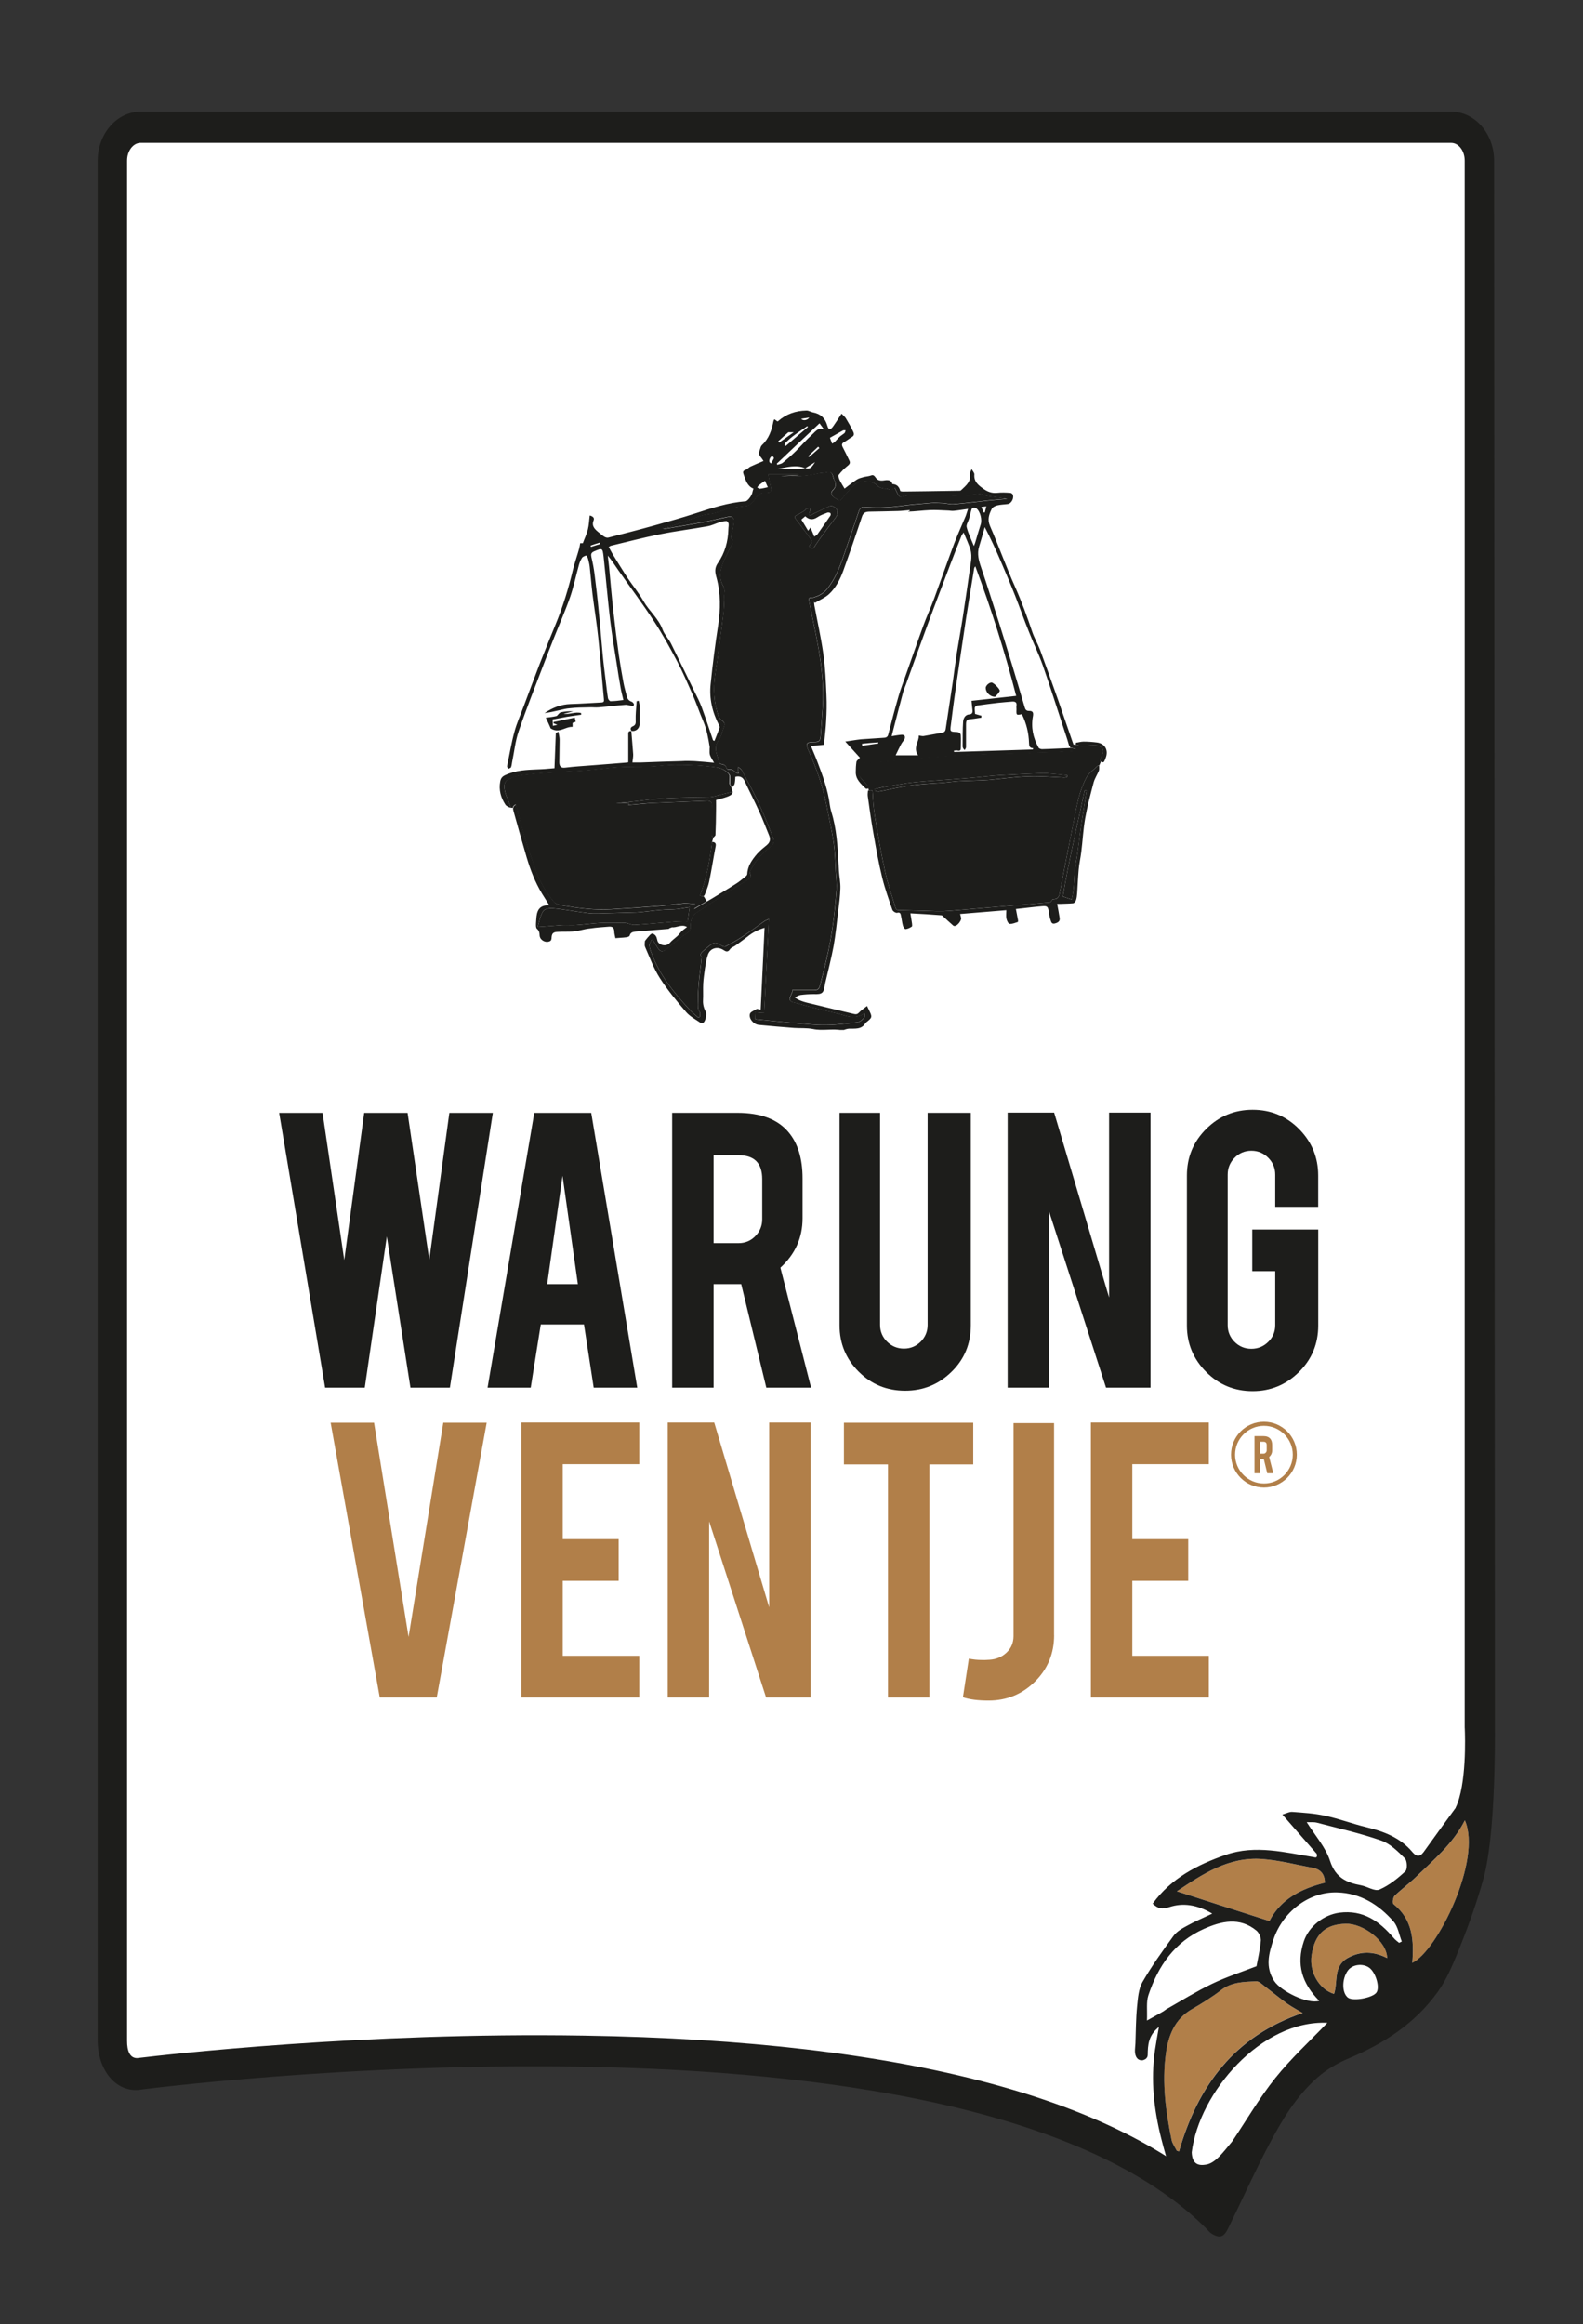 <?xml version="1.0" encoding="utf-8"?>
<!-- Generator: Adobe Illustrator 23.0.1, SVG Export Plug-In . SVG Version: 6.00 Build 0)  -->
<svg version="1.1" id="Laag_1" xmlns="http://www.w3.org/2000/svg" xmlns:xlink="http://www.w3.org/1999/xlink" x="0px" y="0px"
	 viewBox="0 0 321 471" style="enable-background:new 0 0 321 471;" xml:space="preserve">
<rect x="0" y="0" width="321" height="471" fill="#333333" stroke="none"/>
<style type="text/css">
	.st0{clip-path:url(#SVGID_2_);fill:#FFFFFF;}
	.st1{clip-path:url(#SVGID_4_);fill:#B17F49;}
	.st2{clip-path:url(#SVGID_4_);fill:#FFFFFF;}
	.st3{clip-path:url(#SVGID_4_);fill:#1D1D1B;}
	.st4{clip-path:url(#SVGID_6_);fill:#1D1D1B;}
	.st5{clip-path:url(#SVGID_6_);fill:#FFFFFF;}
	.st6{clip-path:url(#SVGID_8_);fill:#1D1D1B;}
	.st7{clip-path:url(#SVGID_8_);fill:#B17F49;}
</style>
<g>
	<defs>
		<rect id="SVGID_1_" x="19.82" y="22.63" width="283.46" height="430.59"/>
	</defs>
	<clipPath id="SVGID_2_">
		<use xlink:href="#SVGID_1_"  style="overflow:visible;"/>
	</clipPath>
	<path class="st0" d="M298.1,367.56L298.1,367.56V32.6c0-4.05-3.37-7.34-7.54-7.34H30.17c-4.16,0-7.54,3.29-7.54,7.34v350.55
		c0,2.08,0.1,2.76,0,5.45v29.34l31.08,1.49c0,0,43.42-3.65,56.15-3.22c6.86,0.24,52.62,1.64,52.62,1.64l53.03,11.84l31.74,20.03
		l12.67-26.19l20.83-16.21l12.32-12.2l2.61-4.64c0.84-3.37,1.38-4.24,2.41-7.34v-5.05V367.56z"/>
</g>
<g>
	<defs>
		<rect id="SVGID_3_" x="230.16" y="363.7" width="70.85" height="89.52"/>
	</defs>
	<clipPath id="SVGID_4_">
		<use xlink:href="#SVGID_3_"  style="overflow:visible;"/>
	</clipPath>
	<path class="st1" d="M297.04,368.91c3.55,8.04-5.64,26.58-10.65,28.88c0.34-4.49,0.1-8.78-3.82-11.91
		c-0.24-0.2-0.11-1.34,0.23-1.66c1.34-1.33,2.88-2.43,4.24-3.75C290.66,376.96,294.59,373.73,297.04,368.91"/>
	<path class="st1" d="M272.92,389.85c3.48-0.08,8.3,3.46,8.37,6.96c-2.75-1.39-5.32-1.48-7.98-0.04c-3,1.65-1.98,4.84-2.8,7.3
		c-3.06-0.92-5.08-4.5-4.56-7.84C266.6,391.89,268.81,389.93,272.92,389.85"/>
	<path class="st2" d="M241.65,436.18c1.5-12.14,14.13-26.85,27.5-26.25c-3.58,3.75-7.39,7.24-10.58,11.21
		c-3.23,4.04-5.85,8.55-8.72,12.82c-1.89,2.25-3.49,4.58-5.53,4.74C242.73,438.95,241.73,438.28,241.65,436.18"/>
	<path class="st1" d="M266.19,378.53c1.57,0.29,2.43,1.21,2.48,3.02c-4.76,1.18-8.94,3.28-11.27,7.76
		c-6.45-2.07-12.57-4.02-18.75-6.03c5.18-3.46,10.56-7.09,17.42-6.53C259.47,377.02,262.82,377.9,266.19,378.53"/>
	<path class="st2" d="M264.97,369.27c1.01,0.03,1.54-0.03,2.01,0.09c4.36,1.15,8.81,2.14,13.08,3.64c1.81,0.62,3.38,2.19,4.8,3.6
		c0.48,0.48,0.54,2.22,0.11,2.63c-1.57,1.47-3.32,2.87-5.26,3.7c-0.95,0.41-2.45-0.62-3.72-0.86c-2.98-0.54-5.2-1.57-6.29-4.93
		C268.84,374.42,266.77,372.11,264.97,369.27"/>
	<path class="st1" d="M237.56,433.64c-1.18-5.74-1.96-11.59-1.16-17.42c0.5-3.61,1.76-7.06,5.3-9.06c2.04-1.16,4.06-2.44,5.92-3.87
		c2.14-1.65,4.64-1.65,7.1-1.77c0.6-0.03,1.28,0.69,1.87,1.13c1.5,1.13,2.95,2.34,4.46,3.43c0.98,0.7,2.07,1.24,3.1,1.84
		c-13.81,4.68-21.25,14.74-25.08,28.06c-0.17-0.06-0.32-0.12-0.47-0.17C238.24,435.1,237.71,434.4,237.56,433.64"/>
	<path class="st2" d="M236.7,407.06c-0.29,0.15-0.53,0.38-0.8,0.54c-0.91,0.53-1.83,1.03-3.32,1.86c0.09-2.12-0.17-3.73,0.28-5.12
		c1.98-5.92,5.34-10.82,11.28-13.45c3.56-1.57,7.24-2.45,10.65,0.36c0.51,0.44,0.94,1.39,0.88,2.04c-0.18,1.91-0.62,3.75-0.88,5.17
		c-3.13,1.21-6.14,2.19-8.96,3.54C242.7,403.5,239.72,405.36,236.7,407.06"/>
	<path class="st3" d="M269.16,409.93c-13.37-0.6-26.01,14.11-27.5,26.25c0.08,2.1,1.07,2.76,2.68,2.52
		c2.04-0.17,3.64-2.49,5.53-4.74c2.87-4.26,5.49-8.78,8.72-12.82C261.77,417.17,265.57,413.68,269.16,409.93 M254.79,398.47
		c0.26-1.42,0.7-3.26,0.88-5.17c0.06-0.65-0.36-1.6-0.88-2.04c-3.42-2.81-7.09-1.94-10.65-0.36c-5.94,2.63-9.3,7.52-11.27,13.45
		c-0.46,1.39-0.2,3-0.29,5.12c1.5-0.83,2.42-1.33,3.32-1.86c0.27-0.16,0.51-0.39,0.8-0.54c3.02-1.71,6-3.56,9.13-5.06
		C248.65,400.66,251.66,399.67,254.79,398.47 M261.06,406.08c-1.51-1.09-2.96-2.3-4.46-3.43c-0.59-0.44-1.27-1.16-1.87-1.13
		c-2.46,0.12-4.96,0.12-7.1,1.77c-1.86,1.44-3.88,2.7-5.92,3.87c-3.55,2.01-4.81,5.46-5.3,9.07c-0.8,5.83-0.02,11.68,1.16,17.42
		c0.15,0.76,0.68,1.45,1.04,2.18c0.15,0.05,0.3,0.11,0.47,0.17c3.84-13.33,11.28-23.38,25.08-28.06
		C263.13,407.32,262.04,406.77,261.06,406.08 M268.67,381.55c-0.05-1.81-0.91-2.73-2.48-3.02c-3.37-0.64-6.72-1.51-10.12-1.78
		c-6.86-0.56-12.24,3.07-17.42,6.53c6.18,2.01,12.3,3.96,18.76,6.03C259.73,384.83,263.91,382.73,268.67,381.55 M281.29,396.82
		c-0.08-3.5-4.9-7.04-8.37-6.96c-4.11,0.08-6.32,2.04-6.96,6.38c-0.52,3.34,1.5,6.92,4.56,7.84c0.82-2.46-0.21-5.65,2.8-7.3
		C275.97,395.34,278.54,395.43,281.29,396.82 M277.63,398.75c-1.32-0.92-3.4-0.65-4.31,0.59c-1.25,1.71-1.24,4.59,0.05,5.52
		c1.09,0.76,5.08,0,5.77-1.1C279.85,402.65,278.93,399.67,277.63,398.75 M282.79,384.21c-0.33,0.32-0.47,1.47-0.23,1.66
		c3.93,3.13,4.17,7.42,3.82,11.91c5.02-2.3,14.2-20.84,10.66-28.88c-2.45,4.82-6.38,8.05-10,11.56
		C285.67,381.78,284.13,382.89,282.79,384.21 M282.63,392.77c0.3,0.36,0.71,0.66,1.08,0.96c0.18-0.09,0.36-0.16,0.54-0.27
		c-0.54-1.38-0.76-2.99-1.66-4.04c-2.99-3.42-6.71-5.77-11.41-5.91c-5.74-0.2-11.08,3.96-12.94,9.52c-0.98,2.92-1.69,5.58,0.12,8.4
		c1.39,2.13,6.82,4.78,9.16,4.05c-3.51-3.52-4.7-7.4-3.13-12.06c1.01-3.02,4-5.36,7.19-5.8
		C276.45,386.99,279.73,389.37,282.63,392.77 M277,370.27c3.61,0.88,6.95,2.12,9.42,5.08c0.77,0.92,1.52,1.03,2.31-0.09
		c2.37-3.32,4.79-6.62,7.19-9.91c0.26-0.35,0.51-0.74,0.83-1.04c0.91-0.77,1.68-1,2.06,0.53c0.45,1.84,0.97,3.67,1.5,5.5
		c1.1,3.82,0.74,8.34,0.06,11.91c-1.36,4.62-2.89,8.78-4.7,13.25c-1.15,2.84-2.39,5.76-4.14,8.19c-4.58,6.36-10.9,10.46-18.06,13.46
		c-2.25,0.95-4.49,2.25-6.32,3.87c-4.34,3.81-7.27,8.74-9.91,13.77c-2.86,5.42-5.36,11.03-8.07,16.53c-0.5,1.02-1.07,2.28-2.51,1.81
		c-1.41-0.48-2.34-1.51-2.24-3.19c0.05-0.47-0.88-0.39-0.89-0.88c0,0-0.09,0.03-0.23,0.03c-0.35,0-0.95-0.2-0.71-1.65
		c-0.16-0.14-1.1-1.45-1.25-1.6c-1.45,1.04-3.19-2.43-3.19-2.43s1.13-1.95,0.66-2.04c-0.56-0.08-1.22-0.91-1.44-1.54
		c-0.74-2.12-1.34-4.28-1.89-6.45c-1.48-5.86-2.16-11.82-1.28-17.86c0.21-1.44,0.48-2.87,0.8-4.74c-2.14,1.71-2.24,3.63-2.27,5.65
		c-0.01,0.48-0.26,0.9-1.01,1.09c-0.84,0.09-1.25-0.41-1.44-0.97c-0.26-0.74-0.08-1.63-0.04-2.46c0.09-2.46,0.09-4.98,0.33-7.45
		c0.17-1.69,0.3-3.57,1.1-4.97c1.87-3.24,4.08-6.32,6.29-9.34c0.65-0.89,1.72-1.51,2.72-2.04c1.48-0.84,3.07-1.5,5.14-2.48
		c-3.07-1.84-5.97-2.22-8.69-1.33c-1.5,0.5-2.27,0.35-3.39-0.69c3.72-5.14,9.05-7.89,14.84-9.9c5.98-2.07,12-0.48,17.98,0.5
		c0.47,0.15,0.57-0.21,0.44-0.7c-2.25-2.58-4.52-5.15-6.96-7.96c0.86-0.26,1.46-0.6,2.04-0.54c2.22,0.17,4.47,0.29,6.65,0.79
		C271.53,368.56,274.2,369.6,277,370.27 M276,382.07c1.27,0.24,2.76,1.27,3.72,0.86c1.94-0.83,3.69-2.24,5.26-3.7
		c0.44-0.41,0.38-2.15-0.11-2.63c-1.42-1.41-2.99-2.98-4.8-3.6c-4.28-1.5-8.72-2.49-13.09-3.64c-0.46-0.12-1-0.06-2.01-0.09
		c1.8,2.84,3.87,5.15,4.74,7.87C270.8,380.5,273.03,381.53,276,382.07"/>
</g>
<g>
	<defs>
		<rect id="SVGID_5_" x="101.32" y="83.13" width="123.1" height="125.6"/>
	</defs>
	<clipPath id="SVGID_6_">
		<use xlink:href="#SVGID_5_"  style="overflow:visible;"/>
	</clipPath>
	<path class="st4" d="M219.1,151.18c-0.31,0-0.64-0.17-0.96-0.29c0-0.1,0.02-0.25,0.04-0.37c0.5-0.06,1.02-0.23,1.54-0.23
		c0.87,0,1.76,0.06,2.64,0.17c1.64,0.17,2.46,1.5,1.87,3.08c-0.38,1.02-0.42,1.1-1,0.79c-0.06-0.04-0.13-0.08-0.21-0.12
		c0.14-0.35,0.29-0.73,0.44-1.08c0.5-1.31-0.02-2.06-1.41-2.04C221.05,151.08,220.08,151.18,219.1,151.18"/>
	<path class="st4" d="M215.53,181.68c1.18-7.19,2.91-14.32,4.42-21.53c0.15,0.04,0.27,0.04,0.42,0.06
		c-0.39,2.43-0.81,4.84-1.16,7.27c-0.37,2.5-0.6,5.01-1.06,7.5c-0.44,2.39-0.18,4.93-0.85,7.3
		C216.67,182.06,216.19,181.91,215.53,181.68"/>
	<path class="st4" d="M201.79,141.21c-1.08,0-1.89-0.9-1.91-1.79c0-0.48,0.68-1.1,1.18-1.1c0.42,0,1.83,1.41,1.66,1.74
		C202.48,140.56,202.02,140.94,201.79,141.21"/>
	<path class="st4" d="M177.34,159.91c0.66-0.14,1.31-0.31,1.95-0.42c2.04-0.33,4.05-0.75,6.09-0.96c3.58-0.33,7.17-0.52,10.74-0.83
		c2.22-0.16,4.42-0.46,6.65-0.6c2.49-0.15,5.03-0.25,7.52-0.36c0.6-0.02,1.18-0.06,1.76-0.04c1.46,0.1,2.89,0.25,4.32,0.4v0.35
		c-0.19,0.06-0.4,0.12-0.58,0.12c-2.43-0.1-4.86-0.33-7.29-0.23c-2.74,0.08-5.49,0.5-8.21,0.73c-1.89,0.12-3.8,0.12-5.69,0.23
		c-1.12,0.06-2.22,0.23-3.35,0.33c-1.72,0.12-3.47,0.19-5.19,0.37c-1.37,0.15-2.74,0.4-4.12,0.65c-1.22,0.21-2.41,0.54-3.62,0.73
		c-0.31,0.08-0.66-0.08-1-0.17V159.91z"/>
	<path class="st5" d="M178.1,150.66c-1.08,0.17-2.16,0.31-3.26,0.48c-0.02-0.13-0.02-0.25-0.04-0.42c1.1-0.1,2.2-0.21,3.28-0.27
		C178.1,150.49,178.1,150.58,178.1,150.66"/>
	<path class="st4" d="M219.95,160.16c-1.52,7.21-3.24,14.34-4.43,21.53c0.66,0.23,1.14,0.37,1.77,0.6c0.66-2.37,0.42-4.9,0.85-7.3
		c0.46-2.49,0.68-5.01,1.06-7.5c0.35-2.43,0.77-4.84,1.16-7.27C220.22,160.2,220.1,160.2,219.95,160.16 M177.13,168.99
		c-0.46-2.56-0.81-5.07-1.16-7.62c-0.06-0.4,0.02-0.81,0.04-1.16c0.06-0.02,0.11-0.02,0.15-0.02c0.77-0.16,0.77-0.04,0.81,0.71
		c0.08,1.58,0.21,3.16,0.46,4.7c0.62,3.64,1.22,7.29,2.02,10.89c0.54,2.54,1.41,4.99,2.14,7.46c0.14,0.48,0.39,0.5,0.85,0.5
		c2.51,0.04,5.03,0.15,7.54,0.21c0.83,0.02,1.66,0,2.47-0.06c4.34-0.38,8.66-0.73,12.99-1.1c2.22-0.19,4.42-0.36,6.63-0.56
		c0.46-0.04,1,0.1,1.22-0.52c0.04-0.1,0.23-0.18,0.36-0.18c0.94-0.02,1.12-0.58,1.27-1.41c0.81-4.34,1.68-8.73,2.55-13.11
		c0.42-2.1,0.79-4.2,1.33-6.28c0.38-1.37,0.89-2.76,1.6-4.03c0.52-0.85,1.48-1.5,2.22-2.22c0.08-0.02,0.19-0.02,0.27-0.02
		c-0.02,0.36,0.04,0.73-0.06,1.02c-0.33,0.81-0.83,1.54-1.06,2.37c-0.64,2.41-1.29,4.84-1.72,7.29c-0.4,2.24-0.5,4.53-0.79,6.8
		c-0.14,1.18-0.42,2.35-0.52,3.55c-0.14,1.58-0.21,3.18-0.31,4.8c-0.04,0.46-0.08,0.96-0.23,1.41c-0.08,0.25-0.35,0.6-0.58,0.64
		c-0.87,0.08-1.75,0.08-2.62,0.12h-0.63c0.19,1.02,0.36,1.93,0.5,2.83c0.13,0.75-0.39,1-1.02,1.16c-0.64,0.14-0.71-0.42-0.83-0.75
		c-0.19-0.5-0.25-1.06-0.33-1.58c-0.19-1.1-0.31-1.27-1.37-1.18c-1.79,0.14-3.6,0.4-5.32,0.56c0.14,0.79,0.31,1.54,0.44,2.31
		c0.02,0.1,0,0.31-0.06,0.33c-0.54,0.16-1.12,0.44-1.66,0.37c-0.27-0.04-0.56-0.66-0.64-1.06c-0.1-0.5-0.02-1.06-0.02-1.71
		c-3.12,0.25-6.19,0.5-9.37,0.77c0.1,0.37,0.17,0.6,0.21,0.83c0.08,0.5-0.75,1.56-1.27,1.6c-0.1,0.02-0.23,0-0.29-0.04
		c-0.7-0.62-1.37-1.22-2.06-1.87c-0.1-0.08-0.23-0.25-0.35-0.25c-2.04-0.16-4.09-0.29-6.32-0.4c0.12,0.79,0.25,1.46,0.33,2.08
		c0.02,0.21,0.06,0.54-0.04,0.6c-0.39,0.27-0.83,0.46-1.26,0.52c-0.17,0.02-0.46-0.42-0.54-0.67c-0.19-0.68-0.25-1.37-0.4-2.04
		c-0.08-0.39-0.14-0.77-0.79-0.6c-0.27,0.06-0.85-0.31-0.95-0.6c-0.75-2.14-1.52-4.3-2.06-6.5
		C178.17,174.93,177.65,171.94,177.13,168.99"/>
	<path class="st4" d="M179.29,159.49c-0.64,0.1-1.29,0.27-1.95,0.42v0.31c0.33,0.08,0.69,0.25,1,0.17c1.2-0.19,2.39-0.52,3.62-0.73
		c1.37-0.25,2.74-0.5,4.12-0.64c1.72-0.19,3.47-0.25,5.19-0.38c1.12-0.1,2.22-0.27,3.35-0.33c1.89-0.1,3.8-0.1,5.69-0.23
		c2.72-0.23,5.46-0.64,8.21-0.73c2.43-0.1,4.86,0.13,7.29,0.23c0.19,0,0.4-0.06,0.58-0.12v-0.35c-1.44-0.14-2.87-0.29-4.32-0.4
		c-0.58-0.02-1.16,0.02-1.76,0.04c-2.5,0.1-5.03,0.21-7.52,0.35c-2.22,0.14-4.42,0.44-6.65,0.6c-3.58,0.31-7.17,0.5-10.74,0.83
		C183.34,158.74,181.32,159.16,179.29,159.49 M175.94,159.24c-0.44-0.54-0.89-1.04-1.35-1.5c-0.81-0.89-0.44-1.93-0.17-2.84
		c0.1-0.27,0.96-0.44,1.48-0.48c0.77-0.08,1.56,0.04,2.32-0.02c1.89-0.17,3.76-0.4,5.65-0.56c2.91-0.25,5.8-0.5,8.71-0.7
		c2.39-0.17,4.8-0.23,7.21-0.33c2.85-0.06,5.67-0.13,8.52-0.21c0.42-0.02,0.85-0.08,1.27-0.12c1.39-0.02,2.76-0.06,4.14-0.1
		c1.16-0.02,2.3-0.12,3.45-0.19c0.31,0,0.64-0.06,0.96-0.12c0-0.1,0.02-0.21,0.02-0.31c-0.4-0.06-0.77-0.23-1.16-0.23l0.02-0.25
		c0.06,0,0.13-0.02,0.21-0.04c0.27-0.08,0.36-0.19,0.36-0.35l0.58,0.02c0.31,0.12,0.64,0.29,0.96,0.29c0.98,0,1.95-0.1,2.95-0.1
		c1.39-0.02,1.91,0.72,1.41,2.04c-0.15,0.35-0.29,0.72-0.44,1.08c0.08,0.04,0.14,0.08,0.21,0.12l-0.35,0.81
		c-0.08,0-0.19,0-0.27,0.02c-0.75,0.73-1.7,1.37-2.22,2.22c-0.71,1.26-1.23,2.66-1.6,4.03c-0.54,2.08-0.91,4.18-1.33,6.28
		c-0.88,4.38-1.75,8.77-2.56,13.11c-0.15,0.83-0.33,1.39-1.27,1.41c-0.13,0-0.31,0.08-0.35,0.19c-0.23,0.62-0.77,0.48-1.23,0.52
		c-2.2,0.21-4.4,0.38-6.63,0.56c-4.32,0.37-8.64,0.73-12.99,1.1c-0.81,0.06-1.64,0.08-2.47,0.06c-2.51-0.06-5.03-0.17-7.54-0.21
		c-0.46,0-0.71-0.02-0.85-0.5c-0.73-2.47-1.6-4.92-2.14-7.46c-0.79-3.59-1.4-7.25-2.02-10.89c-0.25-1.54-0.38-3.12-0.46-4.7
		c-0.04-0.74-0.04-0.87-0.81-0.7l-0.08-0.48C176.03,159.54,176.03,159.35,175.94,159.24"/>
	<path class="st4" d="M165.76,104.81c-0.9,0.6-1.68,0.56-2.47-0.19c-0.27,0.23-0.5,0.42-0.79,0.67c0.48,0.77,0.91,1.5,1.37,2.26
		c0.17-0.23,0.27-0.38,0.48-0.64c0.29,0.66,0.52,1.2,0.77,1.83c0.27-0.19,0.52-0.27,0.62-0.44c0.9-1.27,1.79-2.54,2.66-3.82
		c0.08-0.1,0.06-0.44-0.02-0.5c-0.14-0.1-0.42-0.16-0.58-0.1C167.11,104.14,166.39,104.39,165.76,104.81 M161.32,105.12
		c-0.27-0.38-0.19-0.52,0.21-0.71c0.54-0.25,1.04-0.56,1.54-0.87c0.21-0.12,0.31-0.37,0.52-0.48c0.19-0.1,0.44-0.06,0.64-0.1
		c0.02,0.21,0.1,0.46,0.02,0.64c-0.18,0.39-0.29,0.77,0.06,0.91c0.37-0.23,0.64-0.41,0.94-0.54c0.93-0.46,1.89-0.89,2.82-1.33
		c0.19-0.08,0.42-0.17,0.58-0.12c1.2,0.33,1.52,1.43,0.75,2.43c-1.04,1.35-2.06,2.72-3.06,4.1c-0.37,0.52-0.73,1.04-1.08,1.58
		c-0.48,0.79-0.58,0.79-1.22,0.06c0.77-0.85,0.77-0.85,0.06-1.85C163.18,107.59,162.27,106.35,161.32,105.12"/>
	<path class="st4" d="M142.99,181.12c-0.1,0.27-0.19,0.42-0.33,0.48c-0.15,0.08-0.38,0.02-0.73-0.13c1.35-3.47,2-7.15,2.45-10.86
		c0.64,0.04,0.83,0.29,0.75,0.83c-0.46,2.39-0.83,4.84-1.33,7.23C143.63,179.5,143.3,180.31,142.99,181.12"/>
	<path class="st4" d="M164.31,104.52c-0.35-0.15-0.25-0.52-0.06-0.92c0.08-0.19,0-0.44-0.02-0.64c-0.21,0.04-0.46,0-0.64,0.1
		c-0.21,0.1-0.31,0.35-0.52,0.48c-0.5,0.31-1,0.62-1.54,0.87c-0.4,0.19-0.48,0.33-0.21,0.7c0.96,1.23,1.87,2.48,2.79,3.72
		c0.7,1,0.7,1-0.06,1.85c0.64,0.72,0.75,0.72,1.23-0.06c0.35-0.54,0.7-1.06,1.08-1.58c1-1.37,2.02-2.74,3.05-4.09
		c0.77-1,0.46-2.1-0.75-2.43c-0.16-0.04-0.39,0.04-0.58,0.12c-0.94,0.44-1.89,0.88-2.83,1.33
		C164.95,104.1,164.68,104.29,164.31,104.52 M132.41,190.54c0.33,0.5,0.66,1.06,0.98,1.58c0.46,0.77,0.96,0.85,1.66,0.27
		c1.18-0.95,2.37-1.91,3.57-2.86c0.19-0.15,0.42-0.21,0.6-0.38c0.5-0.37,0.87-0.73,0.81-1.5c-0.06-1.12,0.29-2.18,1.39-2.85
		c1.98-1.26,3.91-2.58,5.86-3.82c1.44-0.91,2.91-1.8,4.36-2.72c0.44-0.29,0.79-0.62,0.46-1.25c-0.1-0.16,0.04-0.54,0.15-0.77
		c0.94-1.83,2.22-3.3,3.86-4.57c0.52-0.39,1.02-0.89,0.68-1.76c-1.6-4.26-3.38-8.42-5.63-12.36c-0.27-0.5-0.48-1.02-0.77-1.52
		c-0.16-0.23-0.46-0.4-0.7-0.6v0.81c0,0.12,0.06,0.23,0.12,0.42c-0.25-0.02-0.52,0-0.62-0.12c-0.42-0.48-0.89-0.71-1.54-0.62
		c-0.1,0-0.29-0.1-0.31-0.21c-0.14-0.62-0.6-0.83-1.16-0.89c-0.12,0-0.29-0.13-0.31-0.23c-0.38-1.54-1.35-2.99-0.14-4.61
		c0.52-0.73,0.7-1.7,1.02-2.56c0.23-0.56,0.33-1.02-0.46-1.5c-0.54-0.35-0.77-1.31-0.96-2.06c-0.73-2.64-0.64-5.34-0.19-8.04
		c0.4-2.27,0.62-4.57,0.94-6.86c0.21-1.62,0.46-3.24,0.64-4.86c0.08-0.83,0.1-1.68,0.14-2.56c0.02-0.42-0.04-0.85,0.02-1.27
		c0.1-0.66,0.02-1.12-0.38-1.81c-0.48-0.83-0.54-2.16-0.29-3.16c0.33-1.42,1.12-2.74,1.73-4.1c0.29-0.68,0.98-1.22,0.37-2.16
		c-0.23-0.35,0.14-1.12,0.25-1.68c0.08-0.54,0.19-1.08,0.25-1.6c0.06-0.83-0.36-1.21-1.16-1.04c-1.75,0.35-3.45,0.77-5.2,1.12
		c-2.45,0.44-4.9,0.83-7.36,1.25c-0.25,0.04-0.48,0.06-0.77-0.1c0.73-0.17,1.46-0.29,2.16-0.52c0.92-0.27,1.81-0.62,2.72-0.94
		c1.52-0.5,3.01-1.2,4.57-1.37c1.66-0.14,3.05-1.02,4.63-1.27c0.94-0.14,1.87-0.23,2.78-0.35c0.6-0.06,0.96-0.31,1.43-0.81
		c0.67-0.69,0.98-1.95,2.48-1.87c1.35,0.04,1.41-0.29,1.1-1.6c-0.17-0.66-0.27-1.35-0.44-2.18h6.07v0.21
		c-1.16,0.06-2.31,0.12-3.47,0.18c2.54,0.1,5.09,0.08,7.58-0.56c0.58-0.14,1.2-0.06,1.77-0.23c0.79-0.23,1.04,0.21,1.2,0.83
		c0.06,0.21,0.12,0.42,0.21,0.62c0.38,0.77,0.54,1.48-0.25,2.2c-0.54,0.52-0.29,1.19,0.4,1.56c0.15,0.06,0.29,0.14,0.4,0.25
		c0.46,0.4,0.73,0.4,1.14-0.16c0.75-1.02,1.6-1.95,2.51-2.8c0.89-0.86,3.2-0.86,4.2-0.11c0.27,0.23,0.5,0.48,0.81,0.64
		c0.31,0.17,0.66,0.21,1.02,0.29c0.16,0.04,0.37-0.02,0.52,0.02c0.85,0.35,0.85,0.35,1.54-0.21c0.27,0.52,0.48,1.06,0.77,1.56
		c0.1,0.16,0.4,0.38,0.52,0.33c2.1-0.68,4.24-0.25,6.36-0.31c1.91-0.04,3.82,0.06,5.76,0.02c1.12,0,2.24-0.16,3.37-0.27
		c0.18-0.02,0.42-0.12,0.56-0.06c1.76,0.69,3.66,0.56,5.49,1c-1.14,0.08-2.27,0.19-3.41,0.29c-2.48,0.27-4.95,0.58-7.44,0.79
		c-0.71,0.06-1.41-0.17-2.12-0.21c-0.89-0.04-1.79-0.1-2.66-0.02c-2.08,0.16-4.16,0.35-6.21,0.62c-2.45,0.33-4.9,0.36-7.38,0.17
		c-0.25-0.02-0.68,0.4-0.79,0.68c-1.1,3.18-2.16,6.36-3.26,9.52c-0.79,2.28-1.7,4.51-3.26,6.44c-0.66,0.79-1.5,1.33-2.51,1.62
		c-0.1,0.04-0.21,0.1-0.31,0.1c-0.94,0.04-0.96,0.04-0.77,1.02c0.62,3.12,1.33,6.24,1.87,9.37c0.69,3.93,1.08,7.9,0.83,11.86
		c-0.14,1.96-0.25,3.93-0.42,5.88c-0.08,0.96-0.33,1.16-1.31,1.16c-1.64,0.02-1.79,0.27-1.08,1.85c1.6,3.56,2.85,7.17,3.6,10.97
		c0.48,2.54,1.08,5.05,1.45,7.58c0.27,1.98,0.31,3.95,0.42,5.92c0.08,1.22,0.23,2.47,0.14,3.7c-0.35,4.74-0.93,9.44-2.04,14.07
		c-0.37,1.66-0.81,3.28-1.22,4.92c-0.29,1.16-0.48,1.27-1.64,1.25h-4.07c0.02,0.08,0.02,0.19,0.04,0.29
		c-0.13,0.29-0.25,0.6-0.38,0.9c-0.23,0.56-0.33,1.04,0.46,1.27c1.41,0.35,2.82,0.79,4.24,1.14c2.2,0.58,4.45,1,6.63,1.66
		c1.16,0.33,2.2,0.27,3.24-0.29c0.13-0.1,0.29-0.14,0.46-0.23c-0.04,0.33,0.04,0.73-0.12,0.89c-0.38,0.4-0.83,0.83-1.31,0.9
		c-2.12,0.27-4.26,0.54-6.38,0.56c-2.14,0.04-4.28-0.23-6.42-0.4c-2.54-0.23-5.05-0.5-7.58-0.73c-0.13,0-0.27-0.06-0.42-0.12
		c-0.02-0.44-0.04-0.86-0.06-1.33c0.62,0.06,1.23,0.12,1.91,0.14c0.31-6.29,0.62-12.55,0.96-19.05c-0.44,0.21-0.7,0.29-0.94,0.46
		c-1.41,0.98-2.76,2.04-4.2,2.97c-1.18,0.79-2.41,1.48-3.66,2.14c-0.19,0.1-0.56-0.02-0.79-0.16c-1.29-0.79-1.41-0.79-2.6,0.12
		c-0.4,0.33-0.79,0.64-1.16,0.98c-0.35,0.33-0.7,0.62-0.33,1.16c0.08,0.12,0.02,0.35,0,0.56c-0.06,0.58-0.12,1.22-0.21,1.81
		c-0.31,2.22-0.5,4.45-0.5,6.71c0,0.77-0.12,1.45,0.38,2.12c0.14,0.21,0.02,0.62,0.02,0.96c-0.12,0.04-0.23,0.08-0.35,0.14
		c-0.62-0.56-1.27-1.06-1.83-1.7c-3.08-3.34-5.94-6.86-7.56-11.18c-0.23-0.58-0.46-1.18-0.5-1.74c-0.04-0.38,0.29-0.73,0.44-1.1
		C132.23,190.54,132.33,190.54,132.41,190.54"/>
	<path class="st4" d="M129.69,146.69c0.04,0.92-0.79,1.64-1.68,1.41c-0.25-0.44-0.1-0.75,0.31-0.91c0.66-0.29,0.6-0.73,0.58-1.35
		c-0.02-1.04,0.08-2.08,0.16-3.1c0.02-0.21,0.02-0.44,0.04-0.64c0.14-0.04,0.29-0.04,0.43-0.06c0.06,0.4,0.19,0.79,0.19,1.18
		C129.73,144.39,129.67,145.55,129.69,146.69"/>
	<rect x="128.01" y="148.15" class="st4" width="0.02" height="0.02"/>
	<path class="st4" d="M124.89,162.78c1.93-0.19,3.72-0.33,5.48-0.58c4.49-0.6,9-0.58,13.49-0.67c1.1-0.06,2.18-0.5,3.28-0.73
		c0.46-0.1,0.9-0.23,1.39-0.35c0.02,0,0.06-0.02,0.08-0.02c-0.12,0.73-0.58,0.96-3.41,1.7c0,0.68,0.02,1.39,0,2.12
		c-0.02,1.64-0.04,3.28-0.12,4.96c0,0.19-0.31,0.38-0.48,0.6c-0.1-0.25-0.31-0.44-0.31-0.66c0-1.96,0-3.93,0.04-5.88
		c0.02-0.73-0.27-1.02-1-0.98c-3.82,0.17-7.65,0.29-11.47,0.46c-1.58,0.1-3.14,0.27-4.55,0.39c0-0.02,0.12-0.12,0.27-0.2v-0.17
		H124.89z"/>
	<path class="st4" d="M110.68,145.45c0.83-0.12,1.5-0.17,2.12-0.33c0.23-0.06,0.39-0.38,0.6-0.56c0.08-0.04,0.16-0.14,0.27-0.2
		c0.04,0,0.06-0.02,0.1-0.02c0.81-0.15,1.62-0.25,2.49-0.17c-0.66,0.17-1.33,0.33-1.97,0.46c1.2,0.23,2.37-0.46,3.55-0.12
		c0,0.1,0.02,0.23,0.02,0.33c-0.96,0.12-1.93,0.29-2.89,0.42c-0.96,0.17-1.91,0.38-2.91,0.54c0.02,0.33,0.04,0.77,0.06,1.29
		c0.31-0.06,0.52-0.12,0.91-0.21c-0.35-0.14-0.56-0.23-0.77-0.29c-0.02-0.06-0.02-0.19-0.02-0.27c1.41-0.29,2.84-0.58,4.32-0.89
		c0.06,0.33,0.12,0.56,0.19,0.83c-0.23,0.08-0.44,0.15-0.64,0.23v0.81c-1.02-0.06-1.87,0.62-2.93,0.71
		c-0.46,0.04-0.93-0.04-1.5-0.38C111.47,147.11,111.08,146.28,110.68,145.45"/>
	<path class="st4" d="M109.02,187.86c0.35-1.14,0.54-2.28,1.12-3.2c0.29-0.46,1.35-0.68,2.04-0.58c2.45,0.23,4.9,0.72,7.35,1
		c1.08,0.12,2.18,0.02,3.26,0c2.1-0.06,4.2-0.08,6.3-0.17c1.64-0.1,3.28-0.37,4.94-0.5c1.08-0.1,2.18-0.06,3.26-0.17
		c0.81-0.08,1.62-0.27,2.56-0.39c-0.17,1.12-0.29,2.03-0.42,2.86c-0.75,0-1.39-0.02-2.02,0.02c-2.91,0.22-5.82,0.52-8.73,0.7
		c-0.46,0.04-0.91-0.19-1.35-0.29c-0.2-0.02-0.41-0.12-0.62-0.12c-1.68,0-3.37-0.06-5.05,0.02c-1.6,0.08-3.18,0.31-4.78,0.42
		c-0.96,0.06-1.91-0.02-2.87,0.02C112.45,187.59,110.89,187.71,109.02,187.86"/>
	<path class="st4" d="M103.53,163.48c-0.04-0.12-0.08-0.27-0.15-0.4c-0.31-0.87-0.72-1.68-0.95-2.56c-0.44-1.76-0.08-2.43,1.58-3.01
		c0.81-0.33,1.7-0.44,2.55-0.54c2.22-0.23,4.47-0.4,6.69-0.52c2.02-0.16,4.03-0.23,6.05-0.39c2.14-0.17,4.24-0.5,6.38-0.6
		c1.96-0.14,3.91-0.04,5.84-0.12c1.74-0.04,3.49-0.34,5.22-0.35c2.78-0.02,5.55,0.1,8.29,0.48c1.1,0.12,2.08,0.58,2.74,1.39
		c0.31,0.35,0.1,1.18,0.14,1.81c0,0.08-0.02,0.14,0,0.16c0.13,0.25,0.27,0.5,0.4,0.75l0.23,0.88c-0.5,0.12-0.94,0.25-1.39,0.35
		c-1.1,0.23-2.18,0.66-3.28,0.73c-4.48,0.08-9,0.06-13.48,0.66c-1.76,0.25-3.55,0.39-5.48,0.58h2.7v0.17
		c-0.14,0.08-0.27,0.19-0.27,0.21c1.41-0.12,2.97-0.29,4.55-0.4c3.82-0.17,7.65-0.29,11.47-0.46c0.73-0.04,1.02,0.25,1,0.98
		c-0.04,1.95-0.04,3.93-0.04,5.88c0,0.23,0.2,0.42,0.31,0.66l-0.23,0.79c-0.46,3.72-1.1,7.4-2.45,10.86
		c0.36,0.15,0.58,0.21,0.73,0.13l0.62,1.04c-0.81,0.48-1.66,0.98-2.6,1.54c0.12-0.42,0.19-0.6,0.29-0.98
		c-0.75-0.06-1.5-0.19-2.22-0.17c-1.62,0.14-3.24,0.4-4.86,0.54c-3.37,0.27-6.73,0.5-10.08,0.69c-3.35,0.2-6.65-0.25-9.91-0.79
		c-0.6-0.1-1.33-0.33-1.68-0.77c-1.68-2.02-2.95-4.3-3.8-6.8c-0.66-1.99-1.37-3.97-1.98-6c-0.58-1.91-1.08-3.84-1.6-5.8
		c-0.1-0.36-0.19-0.69-0.27-1.08c-0.44,0.19-0.58,0.44-0.6,0.7h-0.02l-0.56-0.06C103.43,163.61,103.47,163.55,103.53,163.48"/>
	<path class="st4" d="M200,102.62c-0.42,0.04-0.66,0.08-1,0.12c0.19,0.42,0.33,0.77,0.48,1.12c0.08,0,0.14-0.02,0.23-0.02
		C199.8,103.48,199.9,103.08,200,102.62 M196.5,105.14c-0.17,0.58-0.62,1.21-0.48,1.7c0.31,1.25,0.9,2.41,1.46,3.82
		c0.14-0.37,0.21-0.5,0.25-0.64c0.37-1.25,0.73-2.51,1.14-3.76c0.31-0.94-0.1-2.66-0.9-3.24c-0.19-0.14-0.5-0.14-0.75-0.1
		c-0.1,0.02-0.21,0.27-0.25,0.42C196.8,103.93,196.66,104.54,196.5,105.14 M192.8,147.03c-0.17,1.22-0.1,1.26,1.12,1.31
		c0.54,0,0.87,0.23,0.91,0.66c0.06,0.89,0,1.74,0,2.62c0,0.42-0.15,0.58-0.58,0.5c-0.25-0.08-0.54,0-0.81,0
		c0,0.08,0.02,0.17,0.02,0.27c0.73-0.02,1.44-0.04,2.16-0.06c4.59-0.14,9.21-0.29,13.82-0.44c0.02-0.08,0.04-0.19,0.06-0.27
		c-0.77,0-0.81-0.5-0.83-1c-0.06-2.06-0.54-4.05-1.45-5.88c-1.14,0.21-1.14,0.21-1.1-0.98c0-0.25-0.04-0.5,0-0.73
		c0.1-0.68-0.23-0.87-0.83-0.85c-0.94,0.08-1.89,0.15-2.83,0.25c-1.45,0.16-2.91,0.35-4.34,0.56c-0.19,0.02-0.44,0.27-0.46,0.44
		c-0.02,0.46,0.04,0.89,0.06,1.25c0.5,0.14,0.89,0.27,1.29,0.37c-0.02,0.1-0.02,0.25-0.04,0.4c-0.64,0.06-1.29,0.21-1.96,0.27
		c-0.93,0.06-1.12,0.19-1.12,1.12c-0.02,1.56,0.02,3.05,0,4.57c0,0.21-0.17,0.39-0.27,0.6c-0.27-0.23-0.42-0.5-0.42-0.73
		c0.02-1.7-0.02-3.38,0.1-5.07c0.06-0.6,0.38-1.37,1.23-1.43c0.64-0.04,0.73-0.4,0.66-0.94c-0.06-0.58-0.12-1.18-0.19-1.81
		c3.1-0.33,6.03-0.66,9.06-1c-2.31-8.94-5.05-17.66-8.29-26.26c-0.14,0.16-0.23,0.33-0.25,0.52c-0.54,3.32-1.1,6.65-1.62,9.99
		c-0.71,4.66-1.37,9.29-2.06,13.92C193.48,141.81,193.11,144.41,192.8,147.03 M180.81,149.19c0.81-0.13,1.43-0.25,2.08-0.29
		c0.19,0,0.48,0.1,0.56,0.27c0.1,0.16,0.04,0.46-0.04,0.62c-0.23,0.4-0.54,0.73-0.75,1.16c-0.35,0.67-0.69,1.39-1.04,2.12h4.55
		c-1.1-1.56,0.21-2.72,0.14-4.01c0.38,0.04,0.66,0.13,0.94,0.11c1.25-0.21,2.47-0.44,3.72-0.67c0.46-0.06,0.7-0.25,0.79-0.72
		c0.48-3.22,0.98-6.48,1.46-9.68c0.27-1.89,0.5-3.8,0.79-5.67c0.4-2.47,0.85-4.9,1.23-7.38c0.58-3.8,1.14-7.63,1.68-11.45
		c0.08-0.7,0.08-1.5-0.13-2.18c-0.33-1.14-0.87-2.22-1.39-3.51c-0.23,0.34-0.35,0.48-0.42,0.64c-0.75,1.91-1.52,3.8-2.24,5.74
		c-1.58,4.16-3.18,8.31-4.72,12.51c-1.45,3.93-2.87,7.9-4.3,11.86c-0.23,0.62-0.5,1.23-0.66,1.89c-0.64,2.39-1.25,4.76-1.87,7.15
		C181.08,148.17,180.95,148.58,180.81,149.19 M174.84,151.14c1.1-0.17,2.18-0.31,3.26-0.48c0-0.08,0-0.17-0.02-0.21
		c-1.08,0.06-2.18,0.16-3.28,0.27C174.82,150.89,174.82,151.02,174.84,151.14 M168.74,89.91c0.21-0.14,0.41-0.23,0.54-0.36
		c0.35-0.35,0.64-0.72,1.02-1.06c0.29-0.27,0.66-0.46,0.96-0.73c0.12-0.12,0.14-0.38,0.21-0.56c-0.16,0.02-0.4-0.04-0.54,0.04
		c-0.87,0.48-1.74,0.98-2.64,1.48C168.38,88.99,168.55,89.41,168.74,89.91 M164.06,92.63c0.71-0.6,1.39-1.2,2.1-1.83
		c-0.08-0.08-0.17-0.16-0.25-0.27c-0.68,0.64-1.35,1.29-2.02,1.91C163.96,92.5,164.02,92.57,164.06,92.63 M162.46,84.88
		c0.4,0.46,1.27,0.31,1.64-0.27C163.5,84.71,163.02,84.78,162.46,84.88 M159.34,90.38c1.5-1.29,2.99-2.58,4.49-3.84l-0.12-0.18
		c-0.9,0.62-1.81,1.2-2.66,1.85c-0.62,0.44-1.18,0.96-1.75,1.5c-0.12,0.12-0.14,0.37-0.23,0.56
		C159.18,90.3,159.26,90.34,159.34,90.38 M157.99,89.7c0.94-0.66,1.87-1.33,2.97-2.1h-1.1c-0.65,0.56-1.35,1.2-2.06,1.85
		C157.87,89.53,157.93,89.62,157.99,89.7 M163.25,94.87c-1.85-0.75-3.7-0.18-5.53,0.15c1.4,0.02,2.81,0.04,4.2,0.02
		C162.36,95.04,162.81,94.94,163.25,94.87c0.02,0,0.02,0.02,0.04,0.02c0,0,0.02,0,0.02-0.02c1.12,0.38,1.48-0.54,1.97-1.22
		c-0.66,0.42-1.31,0.83-1.97,1.22h-0.02H163.25z M166.18,85.79c-2.95,2.76-5.8,5.47-8.66,8.17c0.04,0.08,0.06,0.14,0.1,0.23
		c0.37-0.12,0.81-0.17,1.1-0.4c0.91-0.75,1.79-1.52,2.62-2.33c1.16-1.16,2.24-2.41,3.47-3.51c0.58-0.52,1.16-1.41,2.28-0.93
		C166.8,86.62,166.53,86.25,166.18,85.79 M156.62,92.44c-0.4,0.02-0.73,0.75-0.6,1.19c0.1,0.1,0.2,0.21,0.31,0.31
		c0.21-0.35,0.44-0.7,0.6-1.08C156.97,92.78,156.72,92.44,156.62,92.44 M154.06,99.05c0.52-0.04,1.02-0.18,1.64-0.31
		c-0.21-0.44-0.36-0.83-0.58-1.31c-0.5,0.35-0.91,0.64-1.29,0.96c-0.12,0.1-0.19,0.27-0.27,0.42
		C153.73,98.88,153.9,99.07,154.06,99.05 M133.39,192.12c-0.31-0.52-0.64-1.08-0.98-1.58c-0.08,0-0.19,0-0.29-0.04
		c-0.14,0.37-0.48,0.72-0.44,1.1c0.04,0.56,0.27,1.16,0.5,1.74c1.62,4.32,4.49,7.83,7.56,11.18c0.56,0.64,1.21,1.14,1.83,1.7
		c0.13-0.06,0.23-0.1,0.36-0.15c0-0.33,0.12-0.75-0.02-0.96c-0.5-0.66-0.37-1.35-0.37-2.12c0-2.26,0.19-4.49,0.5-6.71
		c0.08-0.58,0.14-1.23,0.2-1.81c0.02-0.21,0.08-0.44,0-0.56c-0.37-0.54-0.02-0.83,0.34-1.16c0.37-0.34,0.77-0.64,1.16-0.98
		c1.18-0.91,1.31-0.91,2.6-0.12c0.23,0.15,0.6,0.27,0.79,0.17c1.24-0.66,2.47-1.35,3.66-2.14c1.43-0.94,2.78-2,4.2-2.97
		c0.23-0.17,0.5-0.25,0.94-0.46c-0.34,6.5-0.64,12.76-0.96,19.05c-0.69-0.02-1.29-0.08-1.91-0.14c0.02,0.48,0.04,0.89,0.06,1.33
		c0.14,0.06,0.29,0.12,0.41,0.12c2.54,0.23,5.05,0.5,7.58,0.73c2.14,0.17,4.28,0.44,6.42,0.4c2.12-0.02,4.26-0.29,6.38-0.56
		c0.48-0.06,0.94-0.5,1.31-0.89c0.17-0.16,0.08-0.56,0.13-0.89c-0.17,0.08-0.33,0.12-0.46,0.23c-1.04,0.56-2.08,0.62-3.24,0.29
		c-2.18-0.67-4.43-1.08-6.63-1.66c-1.41-0.35-2.82-0.79-4.24-1.14c-0.79-0.23-0.68-0.7-0.46-1.26c0.12-0.29,0.25-0.6,0.38-0.9
		c-0.02-0.1-0.02-0.21-0.04-0.29h4.07c1.16,0.02,1.35-0.08,1.64-1.25c0.41-1.64,0.85-3.26,1.22-4.92c1.1-4.64,1.68-9.33,2.04-14.07
		c0.08-1.22-0.06-2.47-0.14-3.7c-0.1-1.97-0.15-3.94-0.42-5.92c-0.38-2.54-0.98-5.05-1.46-7.58c-0.75-3.8-1.99-7.42-3.59-10.97
		c-0.71-1.58-0.56-1.83,1.08-1.85c0.98,0,1.22-0.21,1.31-1.16c0.16-1.95,0.27-3.93,0.42-5.88c0.25-3.97-0.14-7.94-0.83-11.86
		c-0.54-3.14-1.25-6.25-1.87-9.37c-0.18-0.98-0.16-0.98,0.77-1.02c0.1,0,0.21-0.06,0.31-0.1c1.02-0.29,1.85-0.83,2.51-1.62
		c1.56-1.93,2.47-4.16,3.26-6.44c1.1-3.16,2.16-6.34,3.26-9.52c0.1-0.29,0.54-0.7,0.79-0.68c2.47,0.19,4.92,0.17,7.38-0.17
		c2.06-0.27,4.13-0.46,6.21-0.62c0.87-0.08,1.76-0.02,2.66,0.02c0.7,0.04,1.41,0.27,2.12,0.21c2.49-0.21,4.96-0.52,7.44-0.79
		c1.14-0.1,2.26-0.21,3.41-0.29c-1.83-0.44-3.72-0.32-5.48-1c-0.15-0.06-0.38,0.04-0.56,0.06c-1.12,0.1-2.24,0.27-3.36,0.27
		c-1.93,0.04-3.84-0.06-5.76-0.02c-2.12,0.06-4.26-0.38-6.36,0.31c-0.12,0.04-0.41-0.17-0.52-0.33c-0.29-0.5-0.5-1.04-0.77-1.56
		c-0.69,0.56-0.69,0.56-1.54,0.21c-0.14-0.04-0.35,0.02-0.52-0.02c-0.35-0.08-0.7-0.12-1.02-0.29c-0.31-0.16-0.54-0.42-0.81-0.64
		c-1-0.75-3.3-0.75-4.2,0.1c-0.92,0.85-1.77,1.79-2.52,2.81c-0.42,0.56-0.68,0.56-1.14,0.16c-0.1-0.1-0.25-0.19-0.4-0.25
		c-0.68-0.38-0.94-1.04-0.4-1.56c0.79-0.73,0.62-1.43,0.25-2.2c-0.08-0.21-0.14-0.42-0.2-0.62c-0.17-0.62-0.42-1.06-1.21-0.83
		c-0.56,0.16-1.18,0.08-1.76,0.23c-2.5,0.64-5.05,0.66-7.58,0.56c1.16-0.06,2.31-0.12,3.47-0.19v-0.2h-6.06
		c0.16,0.83,0.27,1.52,0.43,2.18c0.32,1.31,0.25,1.64-1.1,1.6c-1.5-0.08-1.81,1.18-2.47,1.87c-0.48,0.5-0.83,0.75-1.43,0.81
		c-0.92,0.12-1.85,0.21-2.78,0.36c-1.58,0.25-2.97,1.12-4.64,1.26c-1.56,0.17-3.05,0.87-4.57,1.37c-0.91,0.31-1.81,0.66-2.72,0.94
		c-0.7,0.23-1.44,0.35-2.16,0.52c0.29,0.16,0.52,0.14,0.77,0.1c2.45-0.42,4.9-0.81,7.36-1.25c1.74-0.35,3.45-0.77,5.19-1.12
		c0.81-0.17,1.23,0.2,1.16,1.04c-0.06,0.52-0.16,1.06-0.25,1.6c-0.1,0.56-0.48,1.33-0.25,1.68c0.6,0.94-0.08,1.48-0.38,2.16
		c-0.6,1.35-1.39,2.68-1.72,4.1c-0.25,1-0.19,2.32,0.29,3.16c0.39,0.69,0.48,1.14,0.37,1.81c-0.06,0.42,0,0.85-0.02,1.27
		c-0.04,0.87-0.06,1.72-0.14,2.56c-0.19,1.62-0.44,3.24-0.64,4.86c-0.31,2.29-0.54,4.6-0.94,6.86c-0.46,2.7-0.54,5.4,0.19,8.04
		c0.18,0.75,0.41,1.7,0.96,2.06c0.79,0.48,0.68,0.94,0.46,1.5c-0.31,0.85-0.5,1.83-1.02,2.56c-1.2,1.62-0.23,3.08,0.15,4.61
		c0.02,0.1,0.18,0.23,0.31,0.23c0.56,0.06,1.02,0.27,1.16,0.9c0.02,0.1,0.2,0.2,0.31,0.2c0.64-0.08,1.12,0.15,1.54,0.63
		c0.1,0.12,0.37,0.1,0.62,0.12c-0.06-0.19-0.12-0.29-0.12-0.42v-0.81c0.25,0.21,0.54,0.38,0.7,0.6c0.29,0.5,0.5,1.02,0.77,1.52
		c2.24,3.95,4.03,8.1,5.63,12.36c0.33,0.87-0.17,1.37-0.68,1.76c-1.64,1.27-2.93,2.74-3.87,4.57c-0.1,0.23-0.25,0.6-0.14,0.77
		c0.33,0.62-0.02,0.96-0.46,1.25c-1.46,0.92-2.93,1.81-4.36,2.72c-1.95,1.25-3.89,2.56-5.86,3.82c-1.1,0.66-1.46,1.72-1.39,2.85
		c0.06,0.77-0.31,1.12-0.81,1.5c-0.18,0.16-0.41,0.23-0.6,0.37c-1.21,0.96-2.39,1.91-3.57,2.87
		C134.35,192.97,133.85,192.88,133.39,192.12 M124.31,112.43c1,1.6,1.97,3.2,3.01,4.78c1.04,1.54,2.24,2.97,3.16,4.6
		c1.16,2.03,3.07,3.53,3.9,5.82c0.38,1.02,1.23,1.85,1.72,2.85c1.58,3.18,3.14,6.4,4.68,9.58c0.54,1.08,1.1,2.16,1.52,3.3
		c0.81,2.2,1.54,4.45,2.29,6.67c0.1,0.04,0.18,0.1,0.29,0.12c0.33-0.87,0.7-1.72,1.02-2.62c0.06-0.16,0-0.42-0.1-0.58
		c-1.37-2.62-2-5.4-1.7-8.29c0.4-3.99,0.91-7.96,1.52-11.9c0.5-3.28,0.54-6.5-0.33-9.7c-0.29-1.02-0.46-1.91,0.29-2.97
		c1.41-2.02,2.06-4.36,2.12-6.86c0-0.38,0.1-0.75,0.04-1.12c-0.02-0.18-0.27-0.52-0.42-0.52c-0.46,0-0.89,0.1-1.33,0.23
		c-0.85,0.25-1.66,0.68-2.54,0.83c-3.2,0.58-6.44,0.97-9.64,1.62c-3.32,0.66-6.61,1.54-9.91,2.32c-0.16,0.04-0.29,0.17-0.46,0.25
		C123.75,111.41,124,111.93,124.31,112.43 M121.63,109.96c-0.62,0.18-1.25,0.39-1.87,0.6c0.02,0.08,0.06,0.17,0.08,0.27
		c0.62-0.21,1.27-0.4,1.89-0.58C121.69,110.14,121.67,110.04,121.63,109.96 M122.4,112.84c-0.21-1.85-0.27-1.8-1.93-1.1
		c-0.62,0.27-0.66,0.6-0.54,1.18c0.27,1.14,0.5,2.31,0.64,3.49c0.31,2.43,0.6,4.86,0.83,7.32c0.31,3.01,0.54,6.04,0.83,9.06
		c0.16,1.75,0.39,3.47,0.6,5.22c0.15,1.16,0.27,2.33,0.46,3.49c0.04,0.23,0.33,0.6,0.5,0.6c0.83,0,1.68-0.11,2.62-0.23
		c-0.23-0.98-0.46-1.83-0.6-2.7c-0.29-1.58-0.52-3.14-0.77-4.76c-0.46-2.91-0.96-5.8-1.31-8.72
		C123.23,121.41,122.86,117.13,122.4,112.84 M109.02,187.86c1.87-0.15,3.43-0.27,5-0.38c0.96-0.04,1.91,0.04,2.87-0.02
		c1.6-0.1,3.18-0.33,4.78-0.42c1.68-0.08,3.37-0.02,5.05-0.02c0.2,0,0.41,0.1,0.62,0.12c0.44,0.1,0.9,0.33,1.35,0.29
		c2.91-0.19,5.82-0.48,8.72-0.71c0.63-0.04,1.27-0.02,2.02-0.02c0.13-0.83,0.25-1.74,0.42-2.87c-0.94,0.12-1.74,0.31-2.55,0.4
		c-1.08,0.1-2.18,0.06-3.26,0.17c-1.66,0.12-3.3,0.39-4.95,0.5c-2.1,0.08-4.2,0.1-6.29,0.17c-1.08,0.02-2.18,0.12-3.26,0
		c-2.45-0.27-4.9-0.77-7.36-1c-0.68-0.1-1.74,0.12-2.04,0.58C109.56,185.57,109.37,186.71,109.02,187.86 M102.43,160.53
		c0.23,0.87,0.64,1.68,0.96,2.56c0.06,0.12,0.1,0.27,0.14,0.4c-0.06,0.06-0.1,0.12-0.14,0.18c-0.31-0.18-0.71-0.31-0.89-0.58
		c-0.94-1.44-1.39-2.99-1.06-4.74c0.12-0.6,0.37-0.98,1.02-1.27c0.29-0.14,0.58-0.25,0.9-0.36c2.08-0.75,4.3-0.72,6.48-0.83
		c0.94-0.04,1.85-0.16,2.6-0.2c0.1-2.5,0.18-4.8,0.27-7.13c0.02-0.06,0.23-0.12,0.52-0.27c0.1,0.6,0.25,1.1,0.25,1.6
		c0,1.52-0.06,3.08-0.06,4.62c0.02,0.75,0.27,1.18,1.2,1.06c1.85-0.23,3.72-0.33,5.59-0.48c2.18-0.16,4.36-0.35,6.55-0.52
		c0.23,0,0.41-0.06,0.64-0.08v-5.54c-0.02-0.48-0.02-0.88,0.62-0.77c0.13,1.6,0.27,3.14,0.38,4.7c0.02,0.5-0.1,1.04-0.16,1.64
		c0.6,0,1.2,0.02,1.8,0c2.72-0.1,5.44-0.21,8.17-0.27c0.87-0.06,1.76-0.04,2.64,0c1.25,0.08,2.52,0.19,3.95,0.33
		c-0.33-0.62-0.64-1.04-0.81-1.5c-0.15-0.37-0.1-0.79-0.1-1.18c-0.02-0.17,0.04-0.35,0.02-0.52c-0.29-1.74-0.56-3.43-1.27-5.13
		c-0.79-1.83-1.43-3.74-2.24-5.59c-1-2.22-1.95-4.49-3.1-6.65c-1.46-2.76-2.97-5.52-4.7-8.14c-2.28-3.51-4.82-6.88-7.21-10.3
		c-0.71-1-1.33-2.02-2.14-2.97c0.08,0.73,0.16,1.46,0.25,2.18c0.29,3.14,0.56,6.3,0.92,9.44c0.31,2.82,0.66,5.63,1.06,8.46
		c0.27,1.89,0.6,3.8,0.95,5.69c0.17,0.92,0.44,1.81,0.67,2.72c0.12,0.54,0.37,0.89,0.93,1.1c0.21,0.04,0.38,0.27,0.5,0.46
		c0.02,0.02,0.02,0.04,0.02,0.08c0,0.1-0.06,0.25-0.12,0.33c-0.04,0.06-0.23,0-0.35-0.02c-0.46-0.06-0.92-0.25-1.35-0.19
		c-1.79,0.13-3.55,0.36-5.34,0.5c-0.64,0.06-1.33-0.04-2,0c-1.28,0.02-2.6,0.04-3.88,0.19c-0.64,0.04-1.29,0.21-1.91,0.35
		c-0.12,0.02-0.23,0.06-0.35,0.08c-0.94,0.21-1.87,0.44-2.82,0.54c1.62-1.1,3.34-1.77,5.28-1.83c2.08-0.06,4.16-0.21,6.21-0.31
		c0.52-0.02,0.6-0.19,0.54-0.71c-0.4-4.14-0.7-8.27-1.14-12.4c-0.31-2.93-0.79-5.84-1.16-8.77c-0.23-1.87-0.37-3.78-0.58-5.67
		c-0.06-0.54-0.21-1.1-0.35-1.64c-0.08-0.23-0.31-0.62-0.35-0.6c-0.32,0.1-0.69,0.23-0.85,0.46c-0.29,0.46-0.5,0.96-0.64,1.48
		c-0.6,2.16-1.06,4.38-1.79,6.5c-0.96,2.76-2.14,5.42-3.22,8.14c-0.73,1.85-1.48,3.72-2.18,5.59c-1.7,4.45-3.47,8.9-5.01,13.4
		c-0.7,2.02-0.91,4.22-1.35,6.34c-0.06,0.33-0.08,0.68-0.22,1.02c-0.08,0.14-0.38,0.21-0.56,0.31c-0.08-0.21-0.27-0.4-0.23-0.56
		c0.48-2.32,0.87-4.72,1.5-7c0.46-1.72,1.23-3.41,1.87-5.13c1.08-2.87,2.14-5.74,3.26-8.64c1.06-2.68,2.14-5.36,3.24-8.04
		c1.47-3.57,2.6-7.25,3.49-11.03c0.36-1.41,0.85-2.8,1.25-4.22c0.1-0.35,0.14-0.73,0.21-1.12h0.54c0.35-0.96,0.79-1.85,1.02-2.78
		c0.23-0.91,0.25-1.87,0.38-2.84c0.66,0.18,0.98,0.48,0.79,0.98c-0.48,1.18,0.25,1.81,1.02,2.45c0.37,0.29,0.73,0.62,1.14,0.87
		c0.2,0.12,0.54,0.25,0.79,0.19c3.16-0.81,6.34-1.62,9.48-2.5c2.76-0.77,5.52-1.54,8.25-2.43c3.32-1.08,6.61-2.16,10.12-2.43
		c0.41-0.02,1.24-1.1,1.37-1.72c0.04-0.25,0.13-0.48,0.23-0.85c-1.25-0.5-1.58-1.72-2-2.91c-0.15-0.41-0.17-0.7,0.4-0.89
		c0.37-0.1,0.64-0.5,1-0.66c0.85-0.4,1.7-0.75,2.64-1.14c-0.14-0.21-0.35-0.56-0.62-0.87c-0.58-0.66-0.1-1.29,0.04-1.91
		c0.04-0.14,0.15-0.31,0.25-0.42c1.42-1.31,2-3.03,2.35-4.86c0.02-0.12,0.1-0.23,0.19-0.4c0.23,0.17,0.42,0.29,0.6,0.44
		c0.04-0.02,0.12-0.02,0.14-0.04c1.64-1.46,3.58-2.12,5.74-2.16c0.46-0.02,0.89,0.29,1.37,0.38c1.54,0.29,2.45,1.16,2.89,2.7
		c0.23,0.88,0.62,0.9,1.16,0.15c0.58-0.81,1.1-1.64,1.72-2.6c0.29,0.31,0.64,0.58,0.87,0.94c0.52,0.87,1.04,1.74,1.48,2.68
		c0.16,0.33,0.31,0.79-0.23,1.1c-0.54,0.31-1.04,0.75-1.6,1.04c-0.44,0.25-0.54,0.52-0.31,0.98c0.48,0.9,0.91,1.83,1.35,2.72
		c0.23,0.46,0.15,0.72-0.29,1.08c-0.69,0.54-1.31,1.18-1.85,1.87c-0.14,0.18,0.04,0.72,0.19,1.04c0.27,0.56,0.62,1.1,1,1.74
		c0.81-0.6,1.62-1.28,2.52-1.85c0.42-0.27,0.96-0.37,1.45-0.52c0.44-0.1,0.9-0.12,1.33-0.27c0.42-0.17,0.66-0.08,0.94,0.31
		c0.31,0.48,0.66,0.72,1.39,0.7c0.64-0.02,1.72-0.46,2.08,0.71c0.9,0.04,1.37,0.54,1.58,1.39c0.02,0.1,0.52,0.14,0.79,0.12
		c2.95-0.02,5.9-0.08,8.83-0.12c0.83-0.02,1.66-0.02,2.5-0.04c0.08-0.02,0.2-0.06,0.27-0.15c0.92-0.89,2-1.68,1.74-3.22
		c-0.04-0.31,0.23-0.66,0.34-1.02c0.2,0.37,0.58,0.75,0.56,1.08c-0.13,1.5,0.85,2.22,1.85,2.93c0.81,0.58,1.7,0.92,2.76,0.81
		c0.87-0.1,1.76-0.06,2.64,0c0.18,0,0.42,0.14,0.5,0.29c0.38,0.69-0.19,1.85-0.96,1.98c-0.7,0.1-1.43,0.1-2.14,0.27
		c-0.42,0.1-0.96,0.36-1.12,0.71c-0.54,1.08-0.94,2.12-0.35,3.47c1.78,4.1,3.28,8.33,5.11,12.4c1.31,2.95,2.41,5.96,3.43,9
		c0.42,1.27,1.12,2.43,1.6,3.68c1.23,3.35,2.43,6.71,3.62,10.06c1.02,2.91,2,5.84,3.01,8.73c0.06,0.16,0.15,0.33,0.15,0.48
		c0,0.16-0.08,0.27-0.35,0.35c-0.08,0.02-0.15,0.04-0.21,0.04c-0.31,0-0.35-0.31-0.44-0.62c-0.25-0.91-0.56-1.78-0.85-2.68
		c-1.46-4.4-2.85-8.85-4.39-13.24c-0.81-2.28-1.89-4.46-2.78-6.73c-0.98-2.41-1.83-4.86-2.78-7.27c-0.93-2.35-1.91-4.67-2.91-6.98
		c-1-2.33-2.04-4.64-3.28-7c-0.37,1.31-0.75,2.64-1.14,3.92c-0.46,1.5-0.08,2.87,0.41,4.28c1.27,3.72,2.43,7.5,3.64,11.22
		c0.87,2.83,1.76,5.63,2.62,8.46c0.87,2.86,1.72,5.75,2.56,8.6c0.14,0.52,0.35,0.79,0.92,0.77c0.68,0,0.89,0.27,0.77,1.02
		c-0.44,2.28,0.02,4.44,1.14,6.44c0.12,0.19,0.54,0.33,0.81,0.29c1.89-0.04,3.8-0.17,5.69-0.23c0.4,0,0.77,0.16,1.16,0.23
		c0,0.1-0.02,0.21-0.02,0.31c-0.31,0.06-0.64,0.13-0.96,0.13c-1.14,0.06-2.28,0.16-3.45,0.19c-1.37,0.04-2.74,0.08-4.14,0.1
		c-0.42,0.04-0.85,0.1-1.27,0.13c-2.84,0.08-5.67,0.14-8.52,0.2c-2.41,0.11-4.82,0.17-7.21,0.34c-2.91,0.21-5.8,0.46-8.71,0.7
		c-1.89,0.17-3.76,0.4-5.65,0.56c-0.77,0.06-1.56-0.06-2.33,0.02c-0.52,0.04-1.37,0.21-1.48,0.48c-0.27,0.92-0.64,1.96,0.17,2.85
		c0.46,0.46,0.91,0.96,1.35,1.5c0.08,0.1,0.08,0.29,0.12,0.46c-0.21,0-0.48,0.1-0.58,0.04c-0.96-0.94-2.04-1.81-2.06-3.28
		c0-0.73,0.04-1.46,0.14-2.16c0.04-0.23,0.37-0.46,0.71-0.83c-0.92-1.02-1.89-2.1-2.97-3.28c1.16-0.16,2.18-0.35,3.2-0.46
		c1.54-0.1,3.1-0.21,4.63-0.31c0.5-0.02,0.77-0.19,0.89-0.69c0.67-2.62,1.35-5.21,2.1-7.79c0.38-1.33,0.89-2.62,1.35-3.95
		c1.2-3.36,2.37-6.77,3.6-10.14c0.68-1.91,1.56-3.76,2.26-5.68c1.35-3.66,2.64-7.35,4.01-11.01c0.73-1.93,1.6-3.8,2.39-5.71
		c0.16-0.44,0.29-0.89,0.46-1.41c-1.02,0.14-1.93,0.31-2.85,0.39c-0.44,0.06-0.89-0.06-1.35-0.06c-1.18-0.04-2.39-0.14-3.58-0.08
		c-1.48,0.06-2.93,0.27-4.42,0.31c0.12-0.06,0.25-0.12,0.37-0.17v-0.14c-0.79,0.06-1.6,0.17-2.39,0.19
		c-1.93,0.06-3.84,0.08-5.78,0.12c-0.73,0.02-1.25,0.16-1.52,1.04c-1.22,3.68-2.49,7.36-3.8,10.99c-0.64,1.74-1.52,3.43-2.89,4.7
		c-0.81,0.73-1.87,1.16-2.82,1.74c-0.06-0.04-0.13-0.1-0.19-0.17c0.02,0.23,0.02,0.5,0.06,0.69c0.62,3.32,1.37,6.61,1.83,9.93
		c0.4,2.78,0.5,5.57,0.62,8.35c0.08,1.68,0.04,3.41-0.06,5.11c-0.06,1.29-0.21,2.56-0.33,3.76c-0.04,0.38-0.08,0.75-0.13,1.1
		c-0.83,0.1-1.62,0.17-2.64,0.23c0.52,1.27,0.98,2.29,1.37,3.35c1.08,2.82,2.1,5.63,2.48,8.66c0.1,0.83,0.42,1.68,0.64,2.56
		c0.89,3.51,1,7.15,1.2,10.76c0.08,1.2,0.33,2.37,0.29,3.55c-0.04,1.56-0.25,3.12-0.44,4.63c-0.29,2.37-0.52,4.72-0.93,7.04
		c-0.46,2.47-1.1,4.97-1.68,7.42c-0.02,0.16-0.08,0.33-0.1,0.5c-0.23,1.66-0.56,1.89-2.26,1.83c-0.89,0-1.77,0.06-2.64,0.17
		c-0.42,0.06-0.79,0.33-1.2,0.5c1.08,0.83,2.47,1.06,3.82,1.39c2.7,0.68,5.4,1.29,8.1,1.95c0.5,0.12,0.79,0.1,1.14-0.29
		c0.44-0.5,1.02-0.83,1.6-1.31c0.12,0.27,0.23,0.48,0.33,0.7c0.79,1.58,0.77,1.62-0.6,2.7c-0.02,0.02-0.06,0.04-0.06,0.08
		c-0.79,1.33-2.1,1.08-3.34,1.12c-0.17,0-0.36,0.06-0.54,0.1c-0.29,0.06-0.6,0.25-0.85,0.23c-1.98-0.4-3.97,0.17-5.96-0.27
		c-1.23-0.23-2.51-0.13-3.76-0.21c-2.41-0.19-4.82-0.38-7.21-0.62c-1.02-0.12-2.02-1.25-1.76-2.22c0.1-0.42,0.87-0.68,1.37-1
		c0.12-0.08,0.39,0.08,0.81,0.16c0.27-5.55,0.52-11.03,0.79-16.62c-1.37,0.39-2.46,0.98-3.45,1.79c-0.81,0.62-1.66,1.22-2.51,1.85
		c-0.35,0.23-0.83,0.37-1.04,0.7c-0.48,0.75-0.94,0.42-1.41,0.12c-1.18-0.72-2.62-0.33-3.08,1c-0.31,0.89-0.44,1.85-0.6,2.78
		c-0.14,1.02-0.29,2.06-0.35,3.05c-0.06,1.14,0.02,2.29-0.04,3.43c-0.04,0.85,0.18,1.6,0.58,2.37c0.23,0.42-0.1,1.89-0.5,2.12
		c-0.18,0.11-0.56,0.11-0.72-0.04c-0.98-0.66-2.06-1.24-2.81-2.12c-1.87-2.18-3.74-4.42-5.3-6.86c-1.25-1.95-2.06-4.18-2.99-6.3
		c-0.17-0.37-0.04-0.87-0.04-1.22c0.31-0.4,0.56-0.73,0.88-1.06c0.18-0.21,0.46-0.48,0.64-0.44c0.27,0.04,0.56,0.29,0.73,0.54
		c0.17,0.29,0.21,0.68,0.31,0.98c0.29,0.81,1.7,1.23,2.45,0.4c0.48-0.56,1.1-0.98,1.64-1.48c0.31-0.31,0.54-0.66,0.83-0.94
		c0.31-0.29,0.65-0.52,1.06-0.83c-1.12-0.66-2.1,0.21-3.12,0.04c0.21,0.06-0.83,0.23-0.5,0.33c-2.78,0.23-4.18,0.35-6.81,0.56
		c-0.58,0.06-1.04,0.17-1.21,0.83c-0.04,0.17-0.52,0.33-0.81,0.33c-0.6,0.08-1.23,0.08-2.08,0.17c-0.06-0.42-0.23-0.9-0.23-1.4
		c-0.04-0.77-0.39-1-1.14-0.93c-1.21,0.1-2.39,0.16-3.62,0.35h-0.02c-1.56,0.15-2.1,0.5-3.66,0.64c-0.98,0.06-1.95,0-2.93,0.06
		c-1.06,0.02-1.31,0.33-1.35,1.35c-0.02,0.17-0.1,0.44-0.25,0.5c-0.83,0.5-2.1-0.12-2.16-1.12c-0.02-0.52-0.08-0.95-0.54-1.35
		c-0.14-0.1-0.2-0.44-0.2-0.67c-0.02-0.39,0.04-0.83,0.06-1.26c0.08-1.6,0.5-2.95,2.66-2.81c-0.56-0.91-1.04-1.64-1.5-2.39
		c-1.39-2.3-2.35-4.78-3.12-7.38c-0.92-3.12-1.79-6.23-2.66-9.35c-0.06-0.21-0.1-0.42-0.08-0.6h0.02c0.02-0.27,0.17-0.52,0.6-0.71
		c0.08,0.4,0.17,0.73,0.27,1.08c0.52,1.95,1.02,3.88,1.6,5.8c0.6,2.04,1.31,4.01,1.98,6c0.85,2.49,2.12,4.78,3.8,6.79
		c0.35,0.44,1.08,0.67,1.68,0.77c3.26,0.54,6.56,1,9.91,0.79c3.34-0.19,6.71-0.42,10.08-0.68c1.62-0.15,3.24-0.4,4.86-0.54
		c0.73-0.02,1.48,0.11,2.22,0.17c-0.1,0.38-0.17,0.56-0.29,0.98c0.94-0.56,1.79-1.06,2.6-1.54c0.29-0.17,0.58-0.33,0.87-0.5
		c1.66-1.02,3.35-2.02,4.99-3.07c0.75-0.46,1.41-1.06,2.1-1.6c0.08-0.08,0.16-0.23,0.19-0.33c0.06-1.68,0.98-2.95,1.99-4.13
		c0.58-0.66,1.29-1.23,1.98-1.79c0.64-0.54,0.79-1.14,0.48-1.89c-0.68-1.66-1.31-3.34-2.06-4.98c-0.92-2.04-1.95-4.01-2.89-6.03
		c-0.35-0.79-0.89-1.16-1.91-0.94c-0.04,0.44-0.04,0.98-0.16,1.46c-0.08,0.27-0.36,0.5-0.54,0.75c-0.12-0.25-0.27-0.5-0.39-0.75
		c-0.02-0.02,0-0.08,0-0.17c-0.04-0.62,0.16-1.45-0.15-1.8c-0.66-0.81-1.64-1.27-2.74-1.4c-2.74-0.37-5.51-0.5-8.29-0.48
		c-1.72,0.02-3.47,0.31-5.22,0.35c-1.93,0.08-3.88-0.02-5.84,0.12c-2.14,0.1-4.24,0.44-6.38,0.6c-2.02,0.17-4.03,0.23-6.05,0.4
		c-2.22,0.12-4.47,0.29-6.69,0.52c-0.85,0.1-1.75,0.21-2.56,0.54C102.35,158.1,102,158.77,102.43,160.53"/>
</g>
<g>
	<defs>
		<rect id="SVGID_7_" x="19.82" y="22.63" width="283.46" height="430.59"/>
	</defs>
	<clipPath id="SVGID_8_">
		<use xlink:href="#SVGID_7_"  style="overflow:visible;"/>
	</clipPath>
	<path class="st6" d="M303.13,349.11l-0.16-316.56c0-5.47-3.9-9.92-8.7-9.92H28.51c-4.79,0-8.7,4.45-8.7,9.92v381.07
		c0,5.47,3.33,10.22,8.16,9.92c1.67-0.22,167.8-21.84,217.12,28.56l4.92-4.37c-21.84-22.32-66.12-34.16-131.6-35.2
		c-44.77-0.72-84.61,3.84-90.6,4.56c-1.51,0-2.04-1.5-2.04-3.48V32.55c0-1.98,1.23-3.6,2.74-3.6h265.76c1.51,0,2.74,1.61,2.74,3.6
		v317.63l0.01,0.01c0.08,1.8,0.38,11.52-1.84,16.14l2.92,0.58v0.42l1.22,16.86C299.32,384.17,303.29,381.37,303.13,349.11"/>
	<polygon class="st6" points="91.12,225.53 99.94,225.53 91.23,281.21 83.23,281.21 78.44,250.57 73.97,281.21 65.93,281.21 
		56.61,225.53 65.41,225.53 69.81,255.35 73.85,225.53 82.65,225.53 87.05,255.32 	"/>
	<path class="st6" d="M109.66,268.41l-2.04,12.8h-8.75l9.47-55.68h11.55l9.33,55.68h-8.83l-1.97-12.8H109.66z M114.07,238.28
		l-3.11,21.95h6.22L114.07,238.28z"/>
	<path class="st6" d="M149.54,225.52c4.68,0,8.12,1.29,10.31,3.87c1.93,2.25,2.89,5.39,2.89,9.42v8.09c0,3.94-1.5,7.27-4.49,10
		l6.22,24.31h-9.08l-5.09-20.98h-0.76h-4.84v20.98h-8.4v-55.69H149.54z M154.56,238.95c0-3.23-1.6-4.84-4.8-4.84h-5.06v17.82h5.06
		c1.34,0,2.47-0.47,3.4-1.42c0.93-0.95,1.4-2.09,1.4-3.42V238.95z"/>
	<path class="st6" d="M183.53,281.83c-3.7,0-6.84-1.29-9.42-3.87c-2.58-2.58-3.87-5.7-3.87-9.38v-43.06h8.22v42.98
		c0,1.33,0.48,2.46,1.42,3.4c0.95,0.93,2.09,1.4,3.42,1.4c1.33,0,2.46-0.47,3.4-1.4c0.93-0.94,1.4-2.07,1.4-3.4v-42.98h8.76v43.06
		c0,3.73-1.3,6.88-3.91,9.42C190.34,280.56,187.21,281.83,183.53,281.83"/>
	<polygon class="st6" points="213.76,225.48 224.9,262.94 224.9,225.48 233.3,225.48 233.3,281.21 224.28,281.21 212.73,245.52 
		212.73,281.21 204.33,281.21 204.33,225.48 	"/>
	<path class="st6" d="M254.01,281.92c-3.7,0-6.85-1.3-9.44-3.91c-2.59-2.6-3.89-5.73-3.89-9.38v-30.4c0-3.7,1.3-6.85,3.91-9.44
		c2.6-2.59,5.74-3.89,9.42-3.89c3.7,0,6.84,1.3,9.42,3.91c2.58,2.61,3.87,5.75,3.87,9.42v6.35h-8.71v-6.53
		c0-1.33-0.47-2.47-1.42-3.42c-0.95-0.95-2.09-1.42-3.42-1.42c-1.33,0-2.47,0.48-3.4,1.42s-1.4,2.09-1.4,3.42v30.49
		c0,1.33,0.47,2.47,1.4,3.4c0.93,0.93,2.07,1.4,3.4,1.4c1.34,0,2.47-0.47,3.42-1.4c0.95-0.93,1.42-2.06,1.42-3.39v-10.94h-4.66
		v-8.44h13.38v19.46c0,3.7-1.3,6.84-3.91,9.42C260.78,280.63,257.66,281.92,254.01,281.92"/>
	<polygon class="st7" points="77.01,344.01 67.05,288.32 75.85,288.32 82.85,331.73 89.89,288.32 98.69,288.32 88.56,344.01 	"/>
	<polygon class="st7" points="105.71,344.01 105.71,288.28 129.63,288.28 129.63,296.72 114.11,296.72 114.11,311.92 125.45,311.92 
		125.45,320.37 114.11,320.37 114.11,335.56 129.63,335.56 129.63,344.01 	"/>
	<polygon class="st7" points="144.83,288.28 155.97,325.73 155.97,288.28 164.37,288.28 164.37,344.01 155.35,344.01 143.8,308.32 
		143.8,344.01 135.4,344.01 135.4,288.28 	"/>
	<polygon class="st7" points="180.06,296.77 171.13,296.77 171.13,288.32 197.35,288.32 197.35,296.77 188.46,296.77 188.46,344.01 
		180.06,344.01 	"/>
	<path class="st7" d="M213.75,331.39c0,3.7-1.3,6.84-3.89,9.4c-2.6,2.56-5.73,3.84-9.4,3.84c-2.13,0-3.87-0.22-5.2-0.67l1.2-7.82
		c0.95,0.18,1.76,0.26,2.44,0.26c0.42,0.03,1.01,0.02,1.78-0.04c1.36-0.09,2.51-0.58,3.44-1.47c0.94-0.89,1.4-2,1.4-3.34v-43.15
		h8.22V331.39z"/>
	<polygon class="st7" points="221.21,344.01 221.21,288.28 245.13,288.28 245.13,296.72 229.61,296.72 229.61,311.92 240.95,311.92 
		240.95,320.37 229.61,320.37 229.61,335.56 245.13,335.56 245.13,344.01 	"/>
	<path class="st7" d="M256.18,291.03c0.63,0,1.1,0.18,1.4,0.52c0.26,0.3,0.39,0.73,0.39,1.27v1.1c0,0.53-0.2,0.98-0.61,1.35
		l0.84,3.29h-1.23l-0.69-2.84h-0.1h-0.66v2.84h-1.13v-7.53H256.18z M256.86,292.84c0-0.44-0.22-0.66-0.65-0.66h-0.69v2.41h0.69
		c0.18,0,0.33-0.06,0.46-0.2c0.12-0.13,0.19-0.28,0.19-0.46V292.84z"/>
	<path class="st7" d="M256.3,301.46c-3.68,0-6.67-2.99-6.67-6.67c0-3.68,2.99-6.67,6.67-6.67c3.68,0,6.67,2.99,6.67,6.67
		C262.97,298.47,259.98,301.46,256.3,301.46 M256.3,288.95c-3.22,0-5.85,2.62-5.85,5.85c0,3.22,2.62,5.84,5.85,5.84
		c3.23,0,5.85-2.62,5.85-5.84C262.15,291.57,259.53,288.95,256.3,288.95"/>
</g>
</svg>
